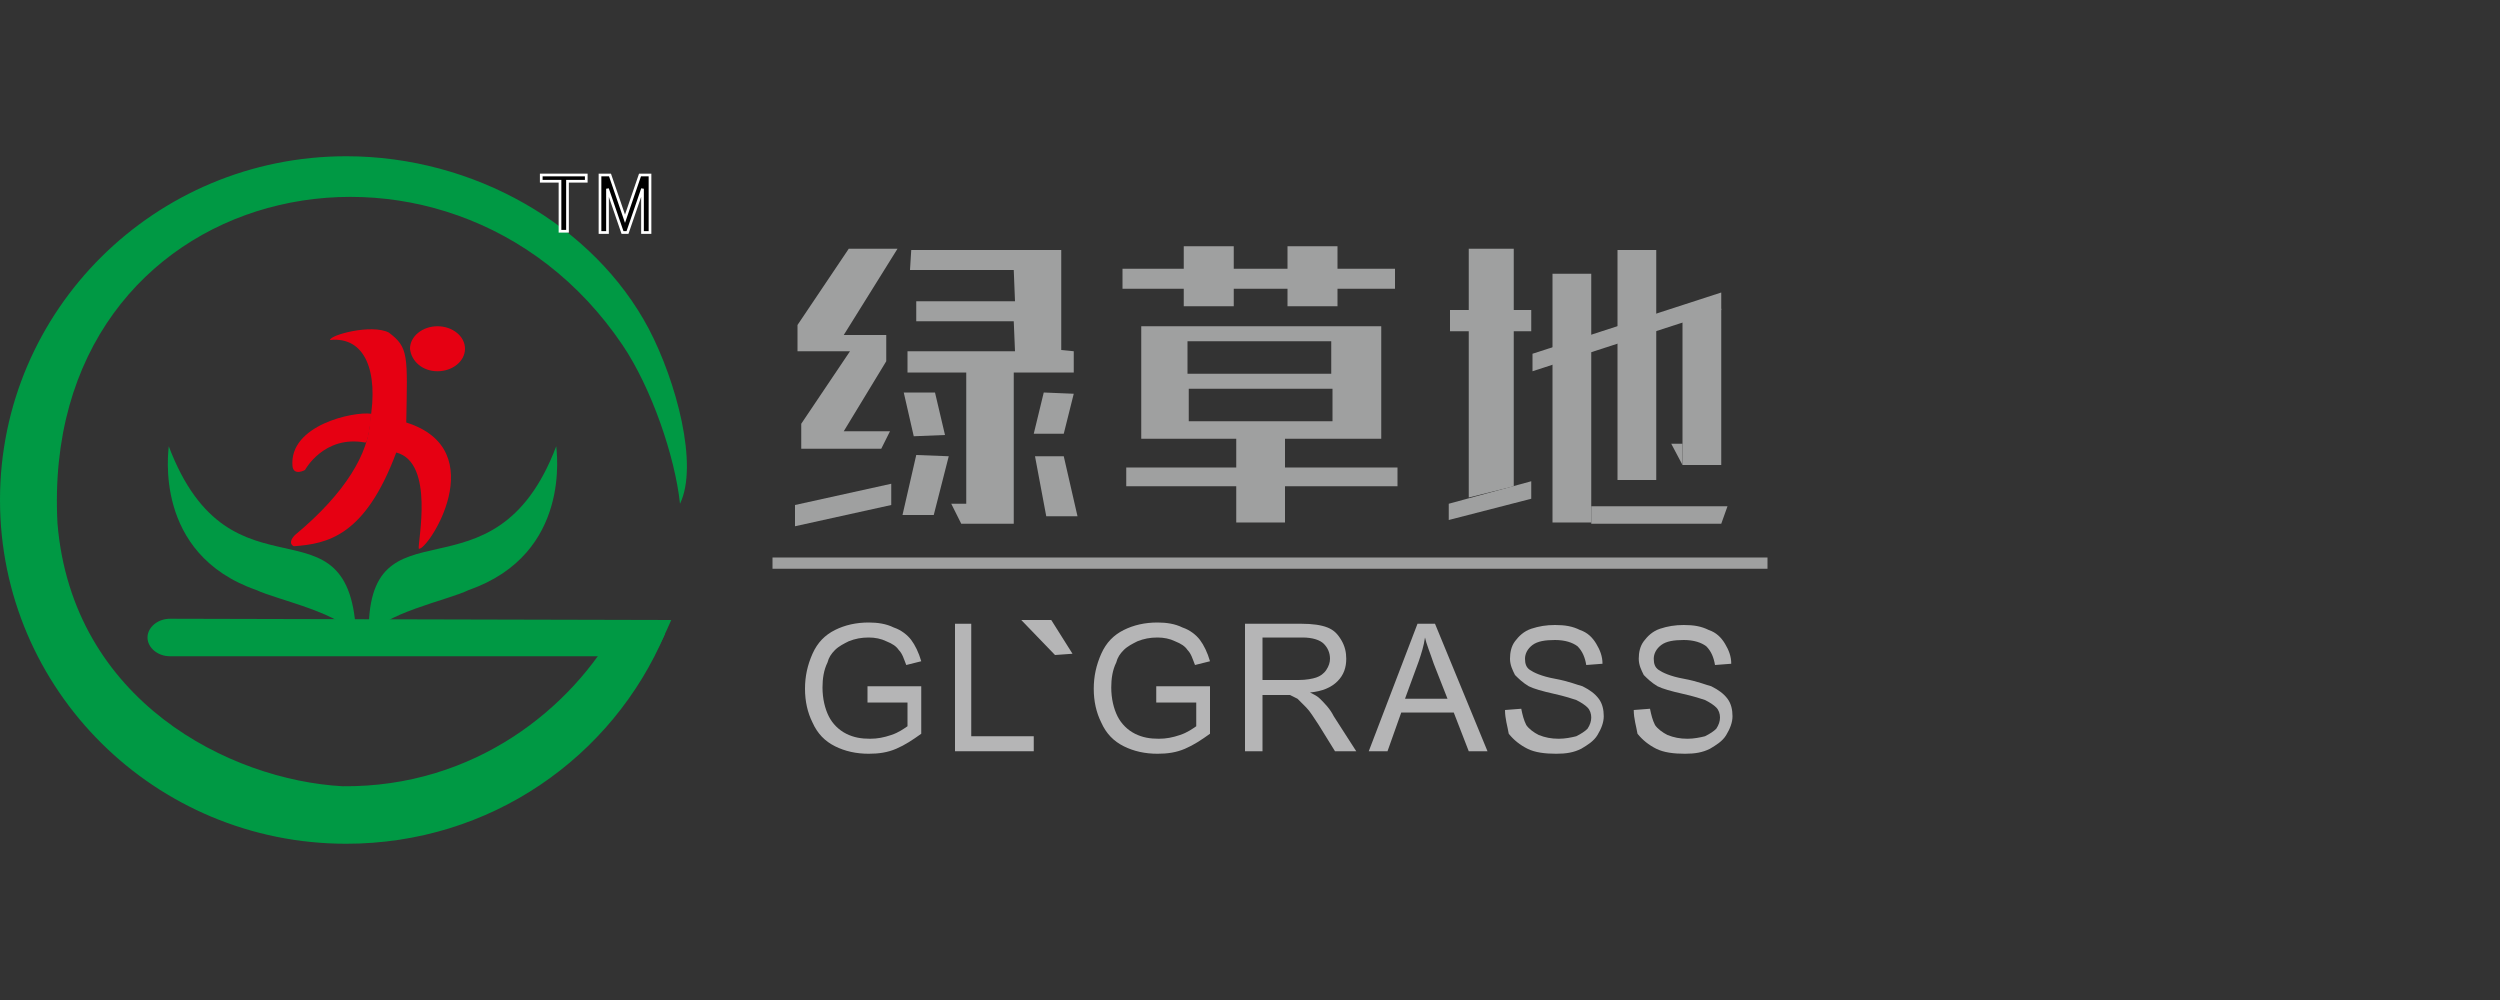 <?xml version="1.0" encoding="utf-8"?>
<!-- Generator: Adobe Illustrator 26.0.2, SVG Export Plug-In . SVG Version: 6.00 Build 0)  -->
<svg version="1.1" id="图层_1" xmlns="http://www.w3.org/2000/svg" xmlns:xlink="http://www.w3.org/1999/xlink" x="0px" y="0px"
	 viewBox="0 0 200 80" style="enable-background:new 0 0 200 80;" xml:space="preserve">
<rect x="0" y="0" width="200" height="80" fill="#333333" stroke="none"/>
<style type="text/css">
	.st0{fill-rule:evenodd;clip-rule:evenodd;fill:#9FA0A0;}
	.st1{fill:#B5B5B6;}
	.st2{fill-rule:evenodd;clip-rule:evenodd;fill:#B5B5B6;}
	.st3{fill-rule:evenodd;clip-rule:evenodd;fill:#009944;}
	.st4{fill-rule:evenodd;clip-rule:evenodd;fill:#E60012;}
	.st5{stroke:#FFFFFF;stroke-width:0.216;stroke-miterlimit:5;}
</style>
<g>
	<g>
		<g>
			<polygon class="st0" points="71.8,19.9 67.9,19.9 63.8,26 63.8,28.1 68,28.1 64.1,33.9 64.1,35.9 70.5,35.9 71.2,34.5 67.5,34.5 
				70.9,28.9 70.9,26.8 67.5,26.8 			"/>
			<polygon class="st0" points="72.9,20 84.9,20 84.9,28 85.9,28.1 85.9,29.8 81.1,29.8 81.1,41.9 76.9,41.9 76.1,40.3 77.3,40.3 
				77.3,29.8 72.6,29.8 72.6,28.1 81.2,28.1 81.1,25.7 73.3,25.7 73.3,24.1 81.2,24.1 81.1,21.6 72.8,21.6 			"/>
			<polygon class="st0" points="72.3,31.4 74.8,31.4 75.6,34.8 73.1,34.9 			"/>
			<polygon class="st0" points="73.3,36.4 72.2,41.2 74.7,41.2 75.9,36.5 			"/>
			<polygon class="st0" points="63.6,40.4 71.3,38.7 71.3,40.4 63.6,42.1 			"/>
			<polygon class="st0" points="83.5,31.4 85.9,31.5 85.1,34.7 82.7,34.7 			"/>
			<polygon class="st0" points="82.8,36.5 85.1,36.5 86.2,41.3 83.7,41.3 			"/>
			<rect x="89.8" y="21.5" class="st0" width="21.8" height="1.6"/>
			<rect x="94.7" y="19.7" class="st0" width="4" height="4.8"/>
			<rect x="103" y="19.7" class="st0" width="4" height="4.8"/>
			<path class="st0" d="M91.3,26.1h19.2v9H91.3V26.1L91.3,26.1z M95,27.3v2.6h11.5v-2.6H95L95,27.3z M95.1,31.1v2.6h11.5v-2.6H95.1z
				"/>
			<rect x="98.9" y="35" class="st0" width="3.9" height="6.8"/>
			<rect x="90.1" y="37.4" class="st0" width="21.7" height="1.5"/>
			<rect x="116" y="24.8" class="st0" width="6.5" height="1.7"/>
			<polygon class="st0" points="117.5,19.9 121.1,19.9 121.1,38.9 117.5,39.8 			"/>
			<polygon class="st0" points="115.9,40.3 122.5,38.5 122.5,39.9 115.9,41.6 			"/>
			<polygon class="st0" points="122.6,28.3 137.7,23.4 137.7,24.8 122.6,29.7 			"/>
			<rect x="124.2" y="21.9" class="st0" width="3.1" height="19.9"/>
			<polygon class="st0" points="127.3,40.5 138.2,40.5 137.7,41.9 127.3,41.9 			"/>
			<rect x="129.4" y="20" class="st0" width="3.1" height="18.4"/>
			<rect x="134.6" y="24.7" class="st0" width="3.1" height="12.5"/>
			<path class="st0" d="M134.6,35.5c0.1,0-0.9,0-0.9,0l0.9,1.7L134.6,35.5z"/>
		</g>
		<rect x="61.8" y="44.6" class="st0" width="79.6" height="0.9"/>
		<g>
			<g>
				<path class="st1" d="M69.4,56.1v-1.2l4.3,0v3.8c-0.7,0.5-1.3,0.9-2,1.2c-0.7,0.3-1.4,0.4-2.2,0.4c-1,0-1.9-0.2-2.7-0.6
					c-0.8-0.4-1.4-1-1.8-1.9c-0.4-0.8-0.6-1.7-0.6-2.7c0-1,0.2-1.9,0.6-2.8c0.4-0.9,1-1.5,1.8-1.9c0.8-0.4,1.7-0.6,2.7-0.6
					c0.7,0,1.4,0.1,2,0.4c0.6,0.2,1.1,0.6,1.4,1c0.3,0.4,0.6,1,0.8,1.7l-1.2,0.3c-0.2-0.5-0.3-0.9-0.6-1.2c-0.2-0.3-0.5-0.5-1-0.7
					c-0.4-0.2-0.9-0.3-1.4-0.3c-0.6,0-1.1,0.1-1.6,0.3c-0.4,0.2-0.8,0.4-1.1,0.7c-0.3,0.3-0.5,0.6-0.6,1c-0.3,0.6-0.4,1.3-0.4,2
					c0,0.9,0.2,1.7,0.5,2.3c0.3,0.6,0.8,1.1,1.4,1.4c0.6,0.3,1.2,0.4,1.9,0.4c0.6,0,1.1-0.1,1.7-0.3c0.6-0.2,1-0.5,1.3-0.7v-1.9
					H69.4z"/>
				<path class="st1" d="M76.4,60.1V49.9h1.3v9h5v1.2H76.4z"/>
				<path class="st1" d="M92.5,56.1v-1.2l4.3,0v3.8c-0.7,0.5-1.3,0.9-2,1.2c-0.7,0.3-1.4,0.4-2.2,0.4c-1,0-1.9-0.2-2.7-0.6
					c-0.8-0.4-1.4-1-1.8-1.9c-0.4-0.8-0.6-1.7-0.6-2.7c0-1,0.2-1.9,0.6-2.8c0.4-0.9,1-1.5,1.8-1.9c0.8-0.4,1.7-0.6,2.7-0.6
					c0.7,0,1.4,0.1,2,0.4c0.6,0.2,1.1,0.6,1.4,1c0.3,0.4,0.6,1,0.8,1.7l-1.2,0.3c-0.2-0.5-0.3-0.9-0.6-1.2c-0.2-0.3-0.5-0.5-1-0.7
					c-0.4-0.2-0.9-0.3-1.4-0.3c-0.6,0-1.1,0.1-1.6,0.3c-0.4,0.2-0.8,0.4-1.1,0.7c-0.3,0.3-0.5,0.6-0.6,1c-0.3,0.6-0.4,1.3-0.4,2
					c0,0.9,0.2,1.7,0.5,2.3c0.3,0.6,0.8,1.1,1.4,1.4c0.6,0.3,1.2,0.4,1.9,0.4c0.6,0,1.1-0.1,1.7-0.3c0.6-0.2,1-0.5,1.3-0.7v-1.9
					H92.5z"/>
				<path class="st1" d="M99.6,60.1V49.9h4.5c0.9,0,1.6,0.1,2.1,0.3c0.5,0.2,0.8,0.5,1.1,1c0.3,0.5,0.4,1,0.4,1.5
					c0,0.7-0.2,1.3-0.7,1.8c-0.5,0.5-1.2,0.8-2.2,0.9c0.4,0.2,0.6,0.3,0.8,0.5c0.4,0.4,0.8,0.8,1.1,1.4l1.8,2.8h-1.7l-1.3-2.1
					c-0.4-0.6-0.7-1.1-1-1.4c-0.3-0.3-0.5-0.5-0.7-0.7c-0.2-0.1-0.4-0.2-0.6-0.3c-0.2,0-0.4,0-0.7,0H101v4.5H99.6z M101,54.4h2.9
					c0.6,0,1.1-0.1,1.4-0.2c0.3-0.1,0.6-0.3,0.8-0.6c0.2-0.3,0.3-0.6,0.3-0.9c0-0.5-0.2-0.9-0.5-1.2c-0.3-0.3-0.9-0.5-1.7-0.5H101
					V54.4z"/>
				<path class="st1" d="M109.5,60.1l3.9-10.2h1.4l4.2,10.2h-1.5l-1.2-3.1h-4.2l-1.1,3.1H109.5z M112.4,55.9h3.4l-1.1-2.8
					c-0.3-0.9-0.6-1.6-0.7-2.1c-0.1,0.7-0.3,1.3-0.5,1.9L112.4,55.9z"/>
				<path class="st1" d="M120.4,56.8l1.3-0.1c0.1,0.5,0.2,0.9,0.4,1.3c0.2,0.3,0.6,0.6,1,0.8c0.5,0.2,1,0.3,1.6,0.3
					c0.5,0,1-0.1,1.4-0.2c0.4-0.2,0.7-0.4,0.9-0.6c0.2-0.3,0.3-0.6,0.3-0.9c0-0.3-0.1-0.6-0.3-0.8c-0.2-0.2-0.5-0.4-0.9-0.6
					c-0.3-0.1-0.9-0.3-1.8-0.5c-0.9-0.2-1.6-0.4-2-0.6c-0.5-0.3-0.8-0.6-1.1-0.9c-0.2-0.4-0.4-0.8-0.4-1.3c0-0.5,0.1-1,0.4-1.4
					c0.3-0.4,0.7-0.8,1.3-1c0.6-0.2,1.2-0.3,1.9-0.3c0.8,0,1.4,0.1,2,0.4c0.6,0.2,1,0.6,1.3,1.1c0.3,0.5,0.5,1,0.5,1.6l-1.3,0.1
					c-0.1-0.6-0.3-1.1-0.7-1.5c-0.4-0.3-1-0.5-1.8-0.5c-0.8,0-1.4,0.1-1.8,0.4c-0.4,0.3-0.6,0.7-0.6,1.1c0,0.4,0.1,0.7,0.4,0.9
					c0.3,0.2,0.9,0.5,2,0.7c1.1,0.2,1.8,0.5,2.2,0.6c0.6,0.3,1,0.6,1.3,1c0.3,0.4,0.4,0.9,0.4,1.4c0,0.5-0.2,1-0.5,1.5
					c-0.3,0.5-0.8,0.8-1.3,1.1c-0.6,0.3-1.2,0.4-2,0.4c-0.9,0-1.7-0.1-2.3-0.4c-0.6-0.3-1.1-0.7-1.5-1.2
					C120.6,58.1,120.4,57.5,120.4,56.8z"/>
				<path class="st1" d="M130.7,56.8l1.3-0.1c0.1,0.5,0.2,0.9,0.4,1.3c0.2,0.3,0.6,0.6,1,0.8c0.5,0.2,1,0.3,1.6,0.3
					c0.5,0,1-0.1,1.4-0.2c0.4-0.2,0.7-0.4,0.9-0.6c0.2-0.3,0.3-0.6,0.3-0.9c0-0.3-0.1-0.6-0.3-0.8c-0.2-0.2-0.5-0.4-0.9-0.6
					c-0.3-0.1-0.9-0.3-1.8-0.5c-0.9-0.2-1.6-0.4-2-0.6c-0.5-0.3-0.8-0.6-1.1-0.9c-0.2-0.4-0.4-0.8-0.4-1.3c0-0.5,0.1-1,0.4-1.4
					c0.3-0.4,0.7-0.8,1.3-1c0.6-0.2,1.2-0.3,1.9-0.3c0.8,0,1.4,0.1,2,0.4c0.6,0.2,1,0.6,1.3,1.1c0.3,0.5,0.5,1,0.5,1.6l-1.3,0.1
					c-0.1-0.6-0.3-1.1-0.7-1.5c-0.4-0.3-1-0.5-1.8-0.5c-0.8,0-1.4,0.1-1.8,0.4c-0.4,0.3-0.6,0.7-0.6,1.1c0,0.4,0.1,0.7,0.4,0.9
					c0.3,0.2,0.9,0.5,2,0.7s1.8,0.5,2.2,0.6c0.6,0.3,1,0.6,1.3,1c0.3,0.4,0.4,0.9,0.4,1.4c0,0.5-0.2,1-0.5,1.5
					c-0.3,0.5-0.8,0.8-1.3,1.1c-0.6,0.3-1.2,0.4-2,0.4c-0.9,0-1.7-0.1-2.3-0.4c-0.6-0.3-1.1-0.7-1.5-1.2
					C130.9,58.1,130.7,57.5,130.7,56.8z"/>
			</g>
			<polygon class="st2" points="81.7,49.6 84.1,49.6 85.8,52.3 84.4,52.4 			"/>
		</g>
	</g>
	<g>
		<path class="st3" d="M53.7,49.6l-40.1-0.1c-1,0-1.8,0.7-1.8,1.5l0,0c0,0.8,0.8,1.5,1.8,1.5c12.8,0,25.9,0,38.6,0
			C52.9,51.5,53.2,50.7,53.7,49.6z"/>
		<path class="st3" d="M4.6,41.9c1.2,14.2,13.8,20.5,22.8,21c10.6,0.1,18.4-6.3,22-12.9h3.2c-0.1,0.2-0.2,0.5-0.3,0.7h0.9
			c-4.2,9.9-14,16.8-25.5,16.8C12.4,67.5,0,55.2,0,40c0-15.2,12.4-27.5,27.7-27.5c10.2,0,19.8,5.5,24.2,13.8c2.2,4.2,4,10.9,2.5,14
			c-0.4-3.8-2.3-9.3-4.6-12.7C35.9,7,3.1,14.2,4.6,41.9z"/>
		<g>
			<path class="st4" d="M26.4,27.2c2.8-0.3,3.9,2.5,3.2,6.5c-0.1,2.5-1.9,5.7-6,9.1c-0.3,0.3-0.5,0.7-0.1,0.9
				c2.7-0.2,5.7-0.8,8.2-7.5c3.1,0.8,1.7,7.2,1.8,7.7c0.7,0.2,6-7.9-1-10.1c0.1-5.4,0.2-6-1.4-7.2C29.7,25.9,26.4,26.8,26.4,27.2z"
				/>
			<path class="st4" d="M29.7,33.1c-1.4-0.2-6.6,0.9-6.3,4.2c0.1,0.8,1,0.3,1,0.3s1.5-2.8,4.8-2.2C29.4,35.5,29.6,34.3,29.7,33.1z"
				/>
			<path class="st4" d="M35,29.7c1.2,0,2.2-0.8,2.2-1.8c0-1-1-1.8-2.2-1.8c-1.2,0-2.2,0.8-2.2,1.8C32.9,28.9,33.8,29.7,35,29.7z"/>
		</g>
		<path class="st3" d="M29.5,51c0.9-1.9,6.4-3,8-3.8c8.3-2.9,7-11.2,7-11.5C39.5,48.9,29.2,39.3,29.5,51z"/>
		<path class="st3" d="M28.5,51c-0.9-1.9-6.3-3-8-3.8c-8.3-2.9-7-11.2-7-11.5C18.5,48.9,28.1,39.1,28.5,51z"/>
		<g>
			<path class="st5" d="M43.2,14h3.7v0.5h-1.5v4h-0.6v-4h-1.5V14z"/>
			<path class="st5" d="M48,14h0.8l1.2,3.5l1.2-3.5h0.8v4.6h-0.6v-3.5l-1.2,3.5h-0.4l-1.2-3.5v3.5H48V14z"/>
		</g>
	</g>
</g>
</svg>
